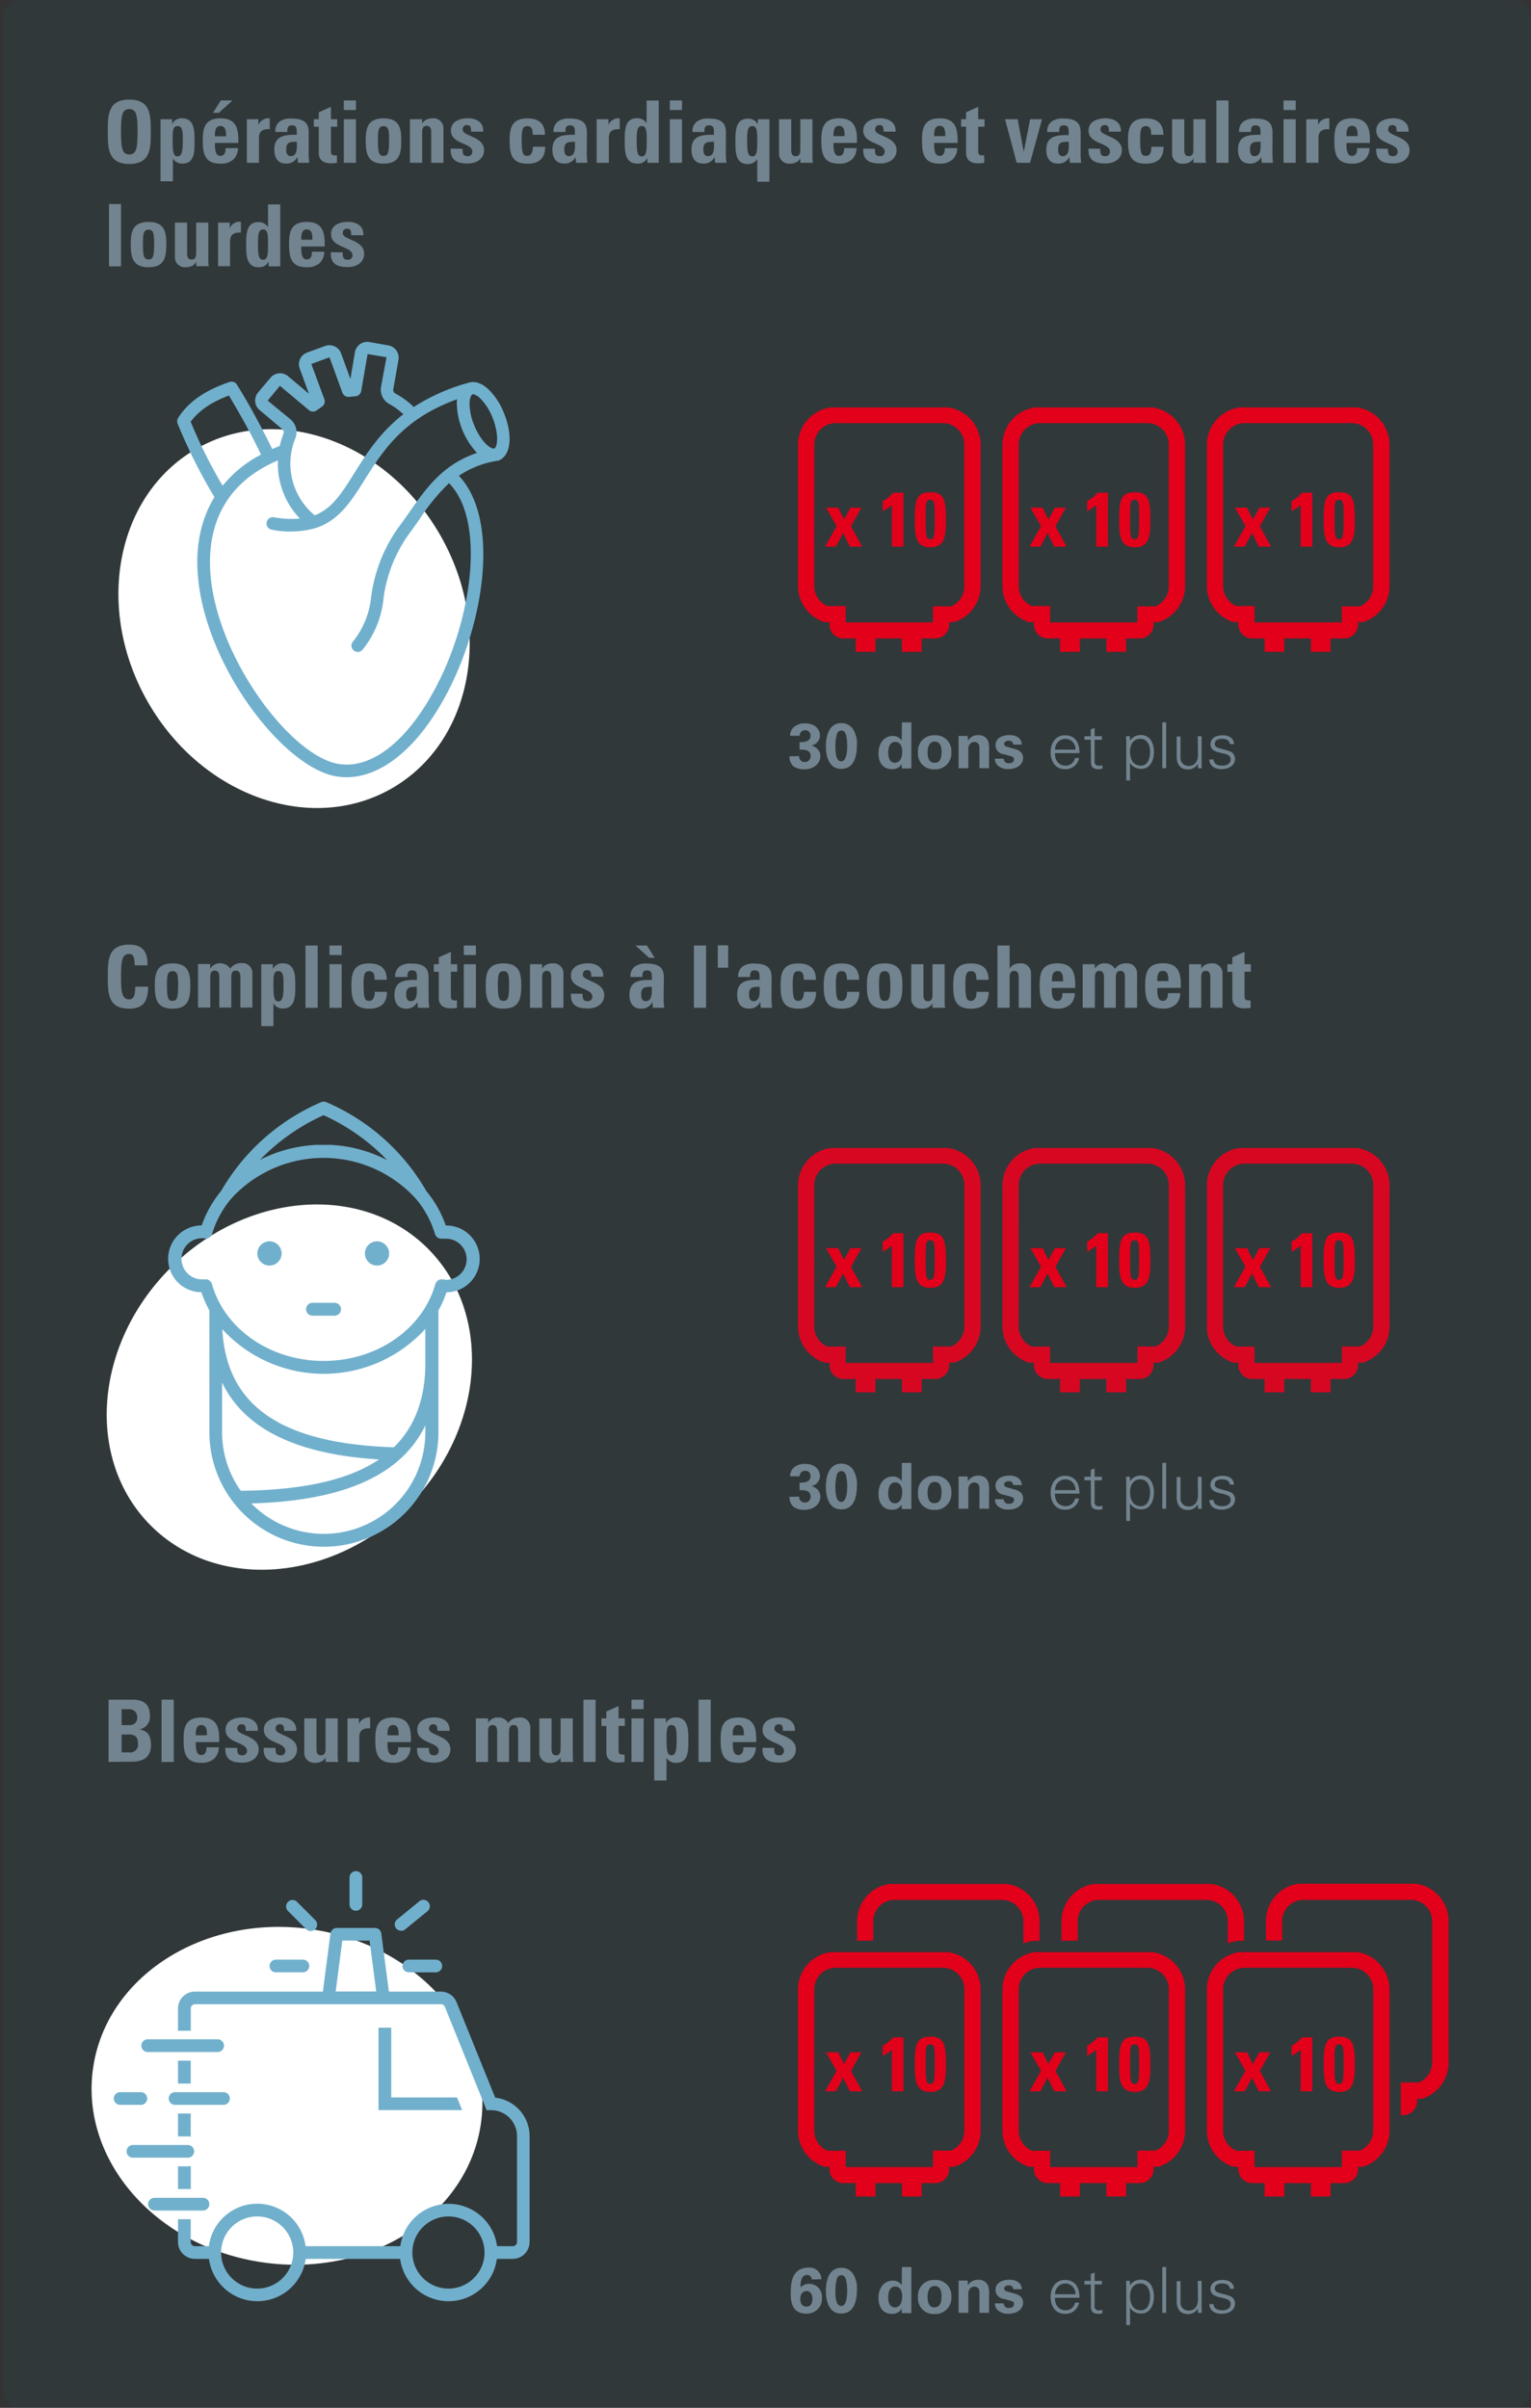 <svg id="FR" xmlns="http://www.w3.org/2000/svg" viewBox="0 0 337 530"><rect x="0" y="0" width="337" height="530" fill="#333333" stroke="none"/><path d="M181.24,299.85l.28.09h1.06v.53a3.07,3.07,0,0,0,3.06,3.06h2.72v2.94h4.33v-2.94h5.85v2.94h4.33v-2.94h3a3,3,0,0,0,2.16-.9,3,3,0,0,0,.89-2.16v-.53H210l.28-.09a8.36,8.36,0,0,0,5.58-8V261a8.31,8.31,0,0,0-7.17-8.31H182.83a8.31,8.31,0,0,0-7.17,8.31V291.9A8.36,8.36,0,0,0,181.24,299.85Zm-2-38.9a4.71,4.71,0,0,1,4.59-4.81h23.86a4.71,4.71,0,0,1,4.59,4.81V291.9a4.81,4.81,0,0,1-2.91,4.48h-4V300H186.15v-3.59h-4a4.8,4.8,0,0,1-2.92-4.48Z" style="fill:#e2001a"/><path d="M226.24,299.85l.28.09h1.06v.53a3.07,3.07,0,0,0,3.06,3.06h2.72v2.94h4.33v-2.94h5.85v2.94h4.33v-2.94h3a3,3,0,0,0,2.16-.9,3,3,0,0,0,.89-2.16v-.53H255l.28-.09a8.36,8.36,0,0,0,5.58-8V261a8.31,8.31,0,0,0-7.17-8.31H227.83a8.31,8.31,0,0,0-7.17,8.31V291.9A8.36,8.36,0,0,0,226.24,299.85Zm-2-38.9a4.71,4.71,0,0,1,4.59-4.81h23.86a4.71,4.71,0,0,1,4.59,4.81V291.9a4.81,4.81,0,0,1-2.91,4.48h-4V300H231.15v-3.59h-4a4.8,4.8,0,0,1-2.92-4.48Z" style="fill:#e2001a"/><path d="M271.24,299.85l.28.09h1.06v.53a3.07,3.07,0,0,0,3.06,3.06h2.72v2.94h4.33v-2.94h5.85v2.94h4.33v-2.94h3a3,3,0,0,0,2.16-.9,3,3,0,0,0,.89-2.16v-.53H300l.28-.09a8.36,8.36,0,0,0,5.58-8V261a8.31,8.31,0,0,0-7.17-8.31H272.83a8.31,8.31,0,0,0-7.17,8.31V291.9A8.36,8.36,0,0,0,271.24,299.85Zm-2-38.9a4.71,4.71,0,0,1,4.59-4.81h23.86a4.71,4.71,0,0,1,4.59,4.81V291.9a4.81,4.81,0,0,1-2.91,4.48h-4V300H276.15v-3.59h-4a4.8,4.8,0,0,1-2.92-4.48Z" style="fill:#e2001a"/><path id="Rechteck_1924" data-name="Rechteck 1924" d="M4.55,0H333.11A3.73,3.73,0,0,1,337,3.55v522.9a3.73,3.73,0,0,1-3.89,3.55H4.55a3.73,3.73,0,0,1-3.88-3.55V3.55A3.73,3.73,0,0,1,4.55,0Z" style="fill:#0094c4;isolation:isolate;opacity:0.05"/><ellipse id="Ellipse_200" data-name="Ellipse 200" cx="64.73" cy="136.16" rx="37.05" ry="43.12" transform="translate(-59.41 50.61) rotate(-30)" style="fill:#fff"/><ellipse id="Ellipse_201" data-name="Ellipse 201" cx="63.69" cy="305.32" rx="43.12" ry="37.05" transform="translate(-197.24 134.46) rotate(-45)" style="fill:#fff"/><ellipse id="Ellipse_202" data-name="Ellipse 202" cx="63.17" cy="461.32" rx="37.05" ry="43.12" transform="translate(-402.45 459.67) rotate(-82)" style="fill:#fff"/><g id="Grosse_Herz-_oder_Gefässoperationen" data-name="Grosse Herz- oder Gefässoperationen" style="isolation:isolate"><g style="isolation:isolate"><path d="M23.73,29c0-3.62,0-7.08,4.73-7.08s4.73,3.46,4.73,7.08,0,7.09-4.73,7.09S23.73,32.56,23.73,29Zm6.55,0c0-3.51-.2-5-1.82-5s-1.82,1.52-1.82,5,.21,5,1.82,5S30.28,32.49,30.28,29Z" style="fill:#72848f"/><path d="M37.88,26.24V27.3h0a2.29,2.29,0,0,1,2.26-1.25c2.78,0,2.68,3.08,2.68,5.05S42.94,36,40.24,36a2.33,2.33,0,0,1-2.18-1.1h0v5H35.34V26.24ZM40.24,31c0-1.92,0-3.25-1.14-3.25S38,29,38,31c0,2.41.17,3.42,1.08,3.42S40.24,33.36,40.24,31Z" style="fill:#72848f"/><path d="M47.31,31.46c0,1.14,0,2.85,1.21,2.85.95,0,1.14-.91,1.14-1.71h2.72a3.44,3.44,0,0,1-1,2.49,4,4,0,0,1-2.84.93c-3.45,0-3.91-2.11-3.91-5.11,0-2.62.38-4.86,3.91-4.86s4,2.33,3.92,5.41Zm3.86-9.34-3,2.71H46.89l1.71-2.71ZM49.76,30c0-.93,0-2.26-1.24-2.26S47.31,29.14,47.31,30Z" style="fill:#72848f"/><path d="M56.88,26.24v1.23h0a2.44,2.44,0,0,1,2.49-1.42v2.39C57.06,28.29,57,29.66,57,30.61v5.22H54.34V26.24Z" style="fill:#72848f"/><path d="M67.94,34.05c0,.58.08,1.19.13,1.78H65.59l-.12-1.27h0A2.64,2.64,0,0,1,62.93,36c-1.87,0-2.55-1.39-2.55-3.06,0-3.17,2.45-3.3,4.94-3.26V29c0-.82-.11-1.41-1.08-1.41s-1,.7-1,1.46H60.61a2.6,2.6,0,0,1,1-2.33,4.11,4.11,0,0,1,2.5-.63c3.4,0,3.84,1.46,3.84,3.21ZM63,32.85c0,.68.12,1.52,1,1.52,1.58,0,1.33-2.13,1.33-3.17C64,31.25,63,31.14,63,32.85Z" style="fill:#72848f"/><path d="M69.08,26.24h1.09V24.72l2.67-1.2v2.72h1.39v1.65H72.84V33c0,.72,0,1.2.86,1.2a1.72,1.72,0,0,0,.47,0v1.65a10.39,10.39,0,0,1-1.38.1c-2.32,0-2.62-1.54-2.62-2.13V27.89H69.08Z" style="fill:#72848f"/><path d="M78.35,22.12v2.1H75.68v-2.1Zm0,13.71H75.68V26.24h2.67Z" style="fill:#72848f"/><path d="M80.5,30.91c0-2.62.38-4.86,3.92-4.86s3.91,2.24,3.91,4.86c0,3-.46,5.11-3.91,5.11S80.5,33.91,80.5,30.91Zm5.15-.15c0-2-.09-3-1.23-3s-1.24,1-1.24,3c0,2.93.25,3.55,1.24,3.55S85.65,33.69,85.65,30.76Z" style="fill:#72848f"/><path d="M92.91,27.21h0a2.26,2.26,0,0,1,1-.9,2.87,2.87,0,0,1,1.31-.26,2.17,2.17,0,0,1,2.39,2.09v7.69H94.92V29.22c0-.85-.15-1.52-1-1.52s-1,.67-1,1.52v6.61H90.23V26.24h2.68Z" style="fill:#72848f"/><path d="M101.84,32.75a2.77,2.77,0,0,0,.13,1.16c.15.31.44.46,1,.46a.94.94,0,0,0,1-1c0-2-4.71-1.58-4.71-4.63,0-2.07,2-2.7,3.78-2.7s3.47.87,3.32,2.94H103.7c0-.66-.08-1.06-.27-1.23a.89.89,0,0,0-.68-.21c-.59,0-.91.38-.91,1,0,1.51,4.71,1.44,4.71,4.52,0,1.67-1.37,2.92-3.59,2.92s-3.9-.59-3.74-3.27Z" style="fill:#72848f"/><path d="M117.27,29.66c0-1.43-.37-1.9-1.2-1.9-1.14,0-1.24,1-1.24,3,0,2.93.25,3.55,1.24,3.55.83,0,1.23-.76,1.23-2H120c0,2.6-1.4,3.72-3.91,3.72-3.46,0-3.91-2.11-3.91-5.11,0-2.62.38-4.86,3.91-4.86,2.47,0,3.87,1.1,3.87,3.61Z" style="fill:#72848f"/><path d="M129.16,34.05c0,.58.08,1.19.13,1.78H126.8l-.11-1.27h0A2.65,2.65,0,0,1,124.14,36c-1.86,0-2.54-1.39-2.54-3.06,0-3.17,2.45-3.3,4.94-3.26V29c0-.82-.12-1.41-1.08-1.41s-1,.7-1,1.46h-2.62a2.62,2.62,0,0,1,1-2.33,4.16,4.16,0,0,1,2.51-.63c3.4,0,3.84,1.46,3.84,3.21Zm-4.94-1.2c0,.68.11,1.52,1,1.52,1.58,0,1.33-2.13,1.33-3.17C125.21,31.25,124.22,31.14,124.22,32.85Z" style="fill:#72848f"/><path d="M133.93,26.24v1.23h0a2.42,2.42,0,0,1,2.49-1.42v2.39c-2.36-.15-2.4,1.22-2.4,2.17v5.22h-2.68V26.24Z" style="fill:#72848f"/><path d="M142.5,35.83V34.77h0A2.28,2.28,0,0,1,140.2,36c-2.77,0-2.68-3.08-2.68-5.05s-.08-4.92,2.62-4.92a2.35,2.35,0,0,1,2.19,1.1h0v-5H145V35.83ZM142.36,31c0-1.92,0-3.25-1.08-3.25S140.14,29,140.14,31c0,2.41.17,3.42,1.14,3.42S142.36,33.36,142.36,31Z" style="fill:#72848f"/><path d="M150.12,22.12v2.1h-2.68v-2.1Zm0,13.71h-2.68V26.24h2.68Z" style="fill:#72848f"/><path d="M159.77,34.05c0,.58.07,1.19.13,1.78h-2.49l-.11-1.27h0A2.65,2.65,0,0,1,154.75,36c-1.86,0-2.54-1.39-2.54-3.06,0-3.17,2.45-3.3,4.94-3.26V29c0-.82-.12-1.41-1.09-1.41s-1,.7-1,1.46h-2.62a2.62,2.62,0,0,1,1-2.33,4.16,4.16,0,0,1,2.51-.63c3.4,0,3.84,1.46,3.84,3.21Zm-4.94-1.2c0,.68.11,1.52,1,1.52,1.57,0,1.33-2.13,1.33-3.17C155.82,31.25,154.83,31.14,154.83,32.85Z" style="fill:#72848f"/><path d="M169.36,40h-2.67v-5h0a2.35,2.35,0,0,1-2.19,1.1c-2.7,0-2.62-3-2.62-4.92s-.09-5.05,2.68-5.05a2.28,2.28,0,0,1,2.26,1.25h0V26.24h2.54Zm-2.67-9c0-1.92,0-3.25-1.09-3.25S164.46,29,164.46,31c0,2.41.17,3.42,1.14,3.42S166.69,33.36,166.69,31Z" style="fill:#72848f"/><path d="M176.19,34.86h0a2.33,2.33,0,0,1-1,.9,2.84,2.84,0,0,1-1.31.26,2.18,2.18,0,0,1-2.4-2.09V26.24h2.68v6.65c0,.85.15,1.48,1,1.48s1-.63,1-1.48V26.24h2.67v7.69c0,.63,0,1.28.1,1.9h-2.77Z" style="fill:#72848f"/><path d="M183.46,31.46c0,1.14,0,2.85,1.22,2.85.95,0,1.14-.91,1.14-1.71h2.72a3.44,3.44,0,0,1-1,2.49,4,4,0,0,1-2.83.93c-3.46,0-3.92-2.11-3.92-5.11,0-2.62.38-4.86,3.92-4.86s4,2.33,3.91,5.41Zm2.45-1.5c0-.93,0-2.26-1.23-2.26s-1.22,1.44-1.22,2.26Z" style="fill:#72848f"/><path d="M192.6,32.75a2.77,2.77,0,0,0,.13,1.16c.16.31.44.46,1,.46a.93.93,0,0,0,1-1c0-2-4.71-1.58-4.71-4.63,0-2.07,2.05-2.7,3.78-2.7s3.48.87,3.32,2.94h-2.62c0-.66-.07-1.06-.26-1.23a.91.91,0,0,0-.69-.21c-.59,0-.91.38-.91,1,0,1.51,4.71,1.44,4.71,4.52,0,1.67-1.36,2.92-3.59,2.92s-3.89-.59-3.74-3.27Z" style="fill:#72848f"/><path d="M205.62,31.46c0,1.14,0,2.85,1.21,2.85.95,0,1.14-.91,1.14-1.71h2.72a3.4,3.4,0,0,1-1,2.49,4,4,0,0,1-2.83.93c-3.46,0-3.91-2.11-3.91-5.11,0-2.62.38-4.86,3.91-4.86s4,2.33,3.92,5.41Zm2.45-1.5c0-.93,0-2.26-1.24-2.26s-1.21,1.44-1.21,2.26Z" style="fill:#72848f"/><path d="M211.56,26.24h1.09V24.72l2.67-1.2v2.72h1.39v1.65h-1.39V33c0,.72,0,1.2.86,1.2a1.72,1.72,0,0,0,.47,0v1.65a10.39,10.39,0,0,1-1.38.1c-2.32,0-2.62-1.54-2.62-2.13V27.89h-1.09Z" style="fill:#72848f"/><path d="M221.23,26.24H224l1.35,7.2h0l1.4-7.2h2.63l-2.65,9.59h-2.94Z" style="fill:#72848f"/><path d="M237.86,34.05c0,.58.07,1.19.13,1.78H235.5l-.11-1.27h0A2.65,2.65,0,0,1,232.84,36C231,36,230.3,34.63,230.3,33c0-3.17,2.45-3.3,4.94-3.26V29c0-.82-.12-1.41-1.09-1.41s-1,.7-1,1.46h-2.63a2.62,2.62,0,0,1,1-2.33,4.15,4.15,0,0,1,2.51-.63c3.4,0,3.84,1.46,3.84,3.21Zm-4.94-1.2c0,.68.11,1.52,1,1.52,1.57,0,1.33-2.13,1.33-3.17C233.91,31.25,232.92,31.14,232.92,32.85Z" style="fill:#72848f"/><path d="M242.19,32.75a2.77,2.77,0,0,0,.13,1.16c.15.31.44.46,1,.46a.94.94,0,0,0,1-1c0-2-4.71-1.58-4.71-4.63,0-2.07,2.05-2.7,3.78-2.7s3.48.87,3.32,2.94h-2.62c0-.66-.07-1.06-.26-1.23a.91.91,0,0,0-.69-.21c-.59,0-.91.38-.91,1,0,1.51,4.71,1.44,4.71,4.52,0,1.67-1.37,2.92-3.59,2.92s-3.89-.59-3.74-3.27Z" style="fill:#72848f"/><path d="M253.4,29.66c0-1.43-.36-1.9-1.2-1.9-1.14,0-1.23,1-1.23,3,0,2.93.24,3.55,1.23,3.55s1.24-.76,1.24-2h2.68c0,2.6-1.41,3.72-3.92,3.72-3.45,0-3.91-2.11-3.91-5.11,0-2.62.38-4.86,3.91-4.86,2.47,0,3.88,1.1,3.88,3.61Z" style="fill:#72848f"/><path d="M262.71,34.86h0a2.27,2.27,0,0,1-.95.9,2.84,2.84,0,0,1-1.31.26A2.17,2.17,0,0,1,258,33.93V26.24h2.68v6.65c0,.85.15,1.48,1,1.48s1-.63,1-1.48V26.24h2.68v7.69c0,.63,0,1.28.09,1.9h-2.77Z" style="fill:#72848f"/><path d="M270.42,22.12V35.83h-2.67V22.12Z" style="fill:#72848f"/><path d="M280.08,34.05c0,.58.07,1.19.13,1.78h-2.49l-.11-1.27h0A2.65,2.65,0,0,1,275.06,36c-1.86,0-2.55-1.39-2.55-3.06,0-3.17,2.45-3.3,4.94-3.26V29c0-.82-.11-1.41-1.08-1.41s-1,.7-1,1.46h-2.62a2.6,2.6,0,0,1,1-2.33,4.15,4.15,0,0,1,2.51-.63c3.4,0,3.84,1.46,3.84,3.21Zm-4.94-1.2c0,.68.11,1.52,1,1.52,1.58,0,1.33-2.13,1.33-3.17C276.12,31.25,275.14,31.14,275.14,32.85Z" style="fill:#72848f"/><path d="M285.21,22.12v2.1h-2.68v-2.1Zm0,13.71h-2.68V26.24h2.68Z" style="fill:#72848f"/><path d="M290.13,26.24v1.23h0a2.42,2.42,0,0,1,2.48-1.42v2.39c-2.35-.15-2.39,1.22-2.39,2.17v5.22h-2.68V26.24Z" style="fill:#72848f"/><path d="M296.38,31.46c0,1.14,0,2.85,1.21,2.85,1,0,1.14-.91,1.14-1.71h2.72a3.4,3.4,0,0,1-1,2.49,4,4,0,0,1-2.83.93c-3.45,0-3.91-2.11-3.91-5.11,0-2.62.38-4.86,3.91-4.86s4,2.33,3.92,5.41Zm2.45-1.5c0-.93,0-2.26-1.24-2.26s-1.21,1.44-1.21,2.26Z" style="fill:#72848f"/><path d="M305.52,32.75a2.77,2.77,0,0,0,.13,1.16c.15.31.44.46,1,.46a.94.94,0,0,0,1-1c0-2-4.71-1.58-4.71-4.63,0-2.07,2.05-2.7,3.78-2.7s3.47.87,3.32,2.94h-2.62c0-.66-.08-1.06-.27-1.23a.9.9,0,0,0-.68-.21c-.59,0-.91.38-.91,1,0,1.51,4.71,1.44,4.71,4.52,0,1.67-1.37,2.92-3.59,2.92s-3.9-.59-3.74-3.27Z" style="fill:#72848f"/><path d="M26.64,44.92V58.63H24V44.92Z" style="fill:#72848f"/><path d="M28.78,53.71c0-2.62.38-4.86,3.92-4.86s3.91,2.24,3.91,4.86c0,3-.45,5.11-3.91,5.11S28.78,56.71,28.78,53.71Zm5.15-.15c0-2-.09-3-1.23-3s-1.24,1-1.24,3c0,2.93.25,3.55,1.24,3.55S33.93,56.49,33.93,53.56Z" style="fill:#72848f"/><path d="M43.21,57.66h0a2.33,2.33,0,0,1-1,.9,2.84,2.84,0,0,1-1.31.26,2.18,2.18,0,0,1-2.4-2.09V49h2.68v6.65c0,.85.15,1.48,1,1.48s1-.63,1-1.48V49h2.67v7.69c0,.63,0,1.27.1,1.9H43.21Z" style="fill:#72848f"/><path d="M50.56,49v1.23h0a2.42,2.42,0,0,1,2.48-1.42v2.39c-2.35-.15-2.39,1.22-2.39,2.17v5.22H48V49Z" style="fill:#72848f"/><path d="M59.13,58.63V57.57h0a2.29,2.29,0,0,1-2.26,1.25c-2.78,0-2.68-3.08-2.68-5s-.08-4.92,2.62-4.92A2.36,2.36,0,0,1,59,50h0v-5h2.68V58.63ZM59,53.75c0-1.92,0-3.25-1.08-3.25s-1.14,1.33-1.14,3.25c0,2.41.17,3.42,1.14,3.42S59,56.16,59,53.75Z" style="fill:#72848f"/><path d="M66.31,54.26c0,1.14,0,2.85,1.21,2.85,1,0,1.14-.91,1.14-1.71h2.72a3.44,3.44,0,0,1-1,2.49,4,4,0,0,1-2.84.93c-3.45,0-3.91-2.11-3.91-5.11,0-2.62.38-4.86,3.91-4.86s4,2.33,3.92,5.41Zm2.45-1.5c0-.93,0-2.26-1.24-2.26S66.31,52,66.31,52.76Z" style="fill:#72848f"/><path d="M75.45,55.55a2.77,2.77,0,0,0,.13,1.16c.15.31.44.46,1,.46a.94.94,0,0,0,1-1c0-2-4.71-1.58-4.71-4.63,0-2.07,2-2.7,3.78-2.7s3.47.87,3.32,2.94H77.31c0-.66-.08-1.06-.27-1.23a.9.9,0,0,0-.68-.21c-.59,0-.91.38-.91,1,0,1.51,4.71,1.44,4.71,4.52,0,1.67-1.37,2.92-3.59,2.92s-3.9-.59-3.74-3.27Z" style="fill:#72848f"/></g></g><path id="Pfad_1651" data-name="Pfad 1651" d="M101,104.72a21.06,21.06,0,0,1,7.88-3.2,2.84,2.84,0,0,0,.31-.06l.33-.07.07,0a1.17,1.17,0,0,0,.2,0l.14-.08.16-.1c2.38-1.28,2.78-5.46.87-10.21a15,15,0,0,0-3.37-5.23c-2-1.93-3.66-1.8-4.52-1.5h0a43.11,43.11,0,0,0-12,5.32,17.49,17.49,0,0,0-4.09-3,.87.87,0,0,1-.41-.92l1.14-6.47a2.74,2.74,0,0,0-2.22-3.17h0l-4.19-.74a2.75,2.75,0,0,0-3.17,2.22l-1,5.92-2.05-5.65a2.74,2.74,0,0,0-3.5-1.63l-4,1.46A2.74,2.74,0,0,0,65.93,81L68,86.67l-4.6-3.87a2.73,2.73,0,0,0-3.85.34L56.8,86.4a2.73,2.73,0,0,0,.34,3.85l5,4.22a.88.88,0,0,1,.26,1,17.25,17.25,0,0,0-.82,2.71c-.56.21-1.12.42-1.66.65-2.32-4.75-5.16-10-7.78-14.17a1.37,1.37,0,0,0-1.62-.58C45.1,85.92,41.39,88.52,39.21,92a1.44,1.44,0,0,0-.12,1.23,116.4,116.4,0,0,0,8,16l.11.2c-2.93,4.79-4.2,10.63-3.64,17.34,1.66,19.88,18.78,42.05,30.35,44.1C82.85,172.44,92.3,165,99.21,151,107,135.14,109.66,113.86,101,104.72Zm3-17.92a.46.46,0,0,1,.26,0,3.18,3.18,0,0,1,1.47.91,12.41,12.41,0,0,1,2.7,4.25h0c1.44,3.59,1.08,6.41.4,6.76l-.15,0c-.81.09-2.92-1.68-4.32-5.16a12.53,12.53,0,0,1-1-4.94C103.42,87.45,103.77,86.89,104,86.8ZM58.92,88.18l2.69-3.26L68,90.27a1.4,1.4,0,0,0,1.69.07l1.21-.85a1.37,1.37,0,0,0,.5-1.6l-2.87-7.77,4-1.48,2.84,7.8a1.4,1.4,0,0,0,1.43.91l1.47-.13a1.37,1.37,0,0,0,1.24-1.14l1.4-8.15,4.17.7L83.88,85.1a3.6,3.6,0,0,0,1.84,3.84,15,15,0,0,1,3.06,2.24c-5.24,4.09-8.22,8.83-10.81,13-2.72,4.34-4.85,7.75-8.69,9.25A14.75,14.75,0,0,1,65,96.5a3.66,3.66,0,0,0-1-4.15Zm-17,4.74c1.73-2.45,4.52-4.38,8.47-5.86,2.4,4,5,8.65,7.06,13A26.94,26.94,0,0,0,49,106.91a110.94,110.94,0,0,1-7-14Zm54.78,56.85c-6.33,12.85-14.67,19.71-22.31,18.36C64,166.29,47.88,145,46.34,126.53c-.7-8.45,1.4-19.47,14.83-25.19A17.51,17.51,0,0,0,66,114.14a21.76,21.76,0,0,1-5.81-.3,1.39,1.39,0,0,0-.48,2.73h0a20.62,20.62,0,0,0,9.72-.32h0c5.2-1.66,7.89-5.93,10.83-10.63,4-6.34,8.43-13.45,20.36-17.74a6.27,6.27,0,0,0-.07.64A16.59,16.59,0,0,0,105,99.69a22.39,22.39,0,0,0-7.07,3.87h0c-3.23,2.62-5.52,5.88-7.75,9.08-.6.86-1.2,1.72-1.82,2.57a33.82,33.82,0,0,0-6.68,16.29,18.42,18.42,0,0,1-4,9.73A1.38,1.38,0,0,0,79.81,143a21.15,21.15,0,0,0,4.6-11.22,31.14,31.14,0,0,1,6.17-15c.63-.87,1.24-1.74,1.85-2.62a43.72,43.72,0,0,1,6.41-7.81C106.77,114.47,104,135,96.72,149.77Z" style="fill:#71b0cc"/><g id="Gruppe_2234" data-name="Gruppe 2234"><g id="Gruppe_2230" data-name="Gruppe 2230"><path id="Pfad_1652" data-name="Pfad 1652" d="M73.6,286.76H68.83a1.42,1.42,0,0,0-.07,2.84H73.6a1.42,1.42,0,0,0,.08-2.84Z" style="fill:#71b0cc"/><path id="Pfad_1653" data-name="Pfad 1653" d="M98.12,269.74a24.2,24.2,0,0,0-4.23-7.5s0,0,0,0A46.54,46.54,0,0,0,71.8,242.59h0a1.08,1.08,0,0,0-.31-.07.61.61,0,0,0-.46,0,1.08,1.08,0,0,0-.31.07h0a46.65,46.65,0,0,0-22.07,19.6,24.41,24.41,0,0,0-4.26,7.55,7.35,7.35,0,0,0-.06,14.7,23.46,23.46,0,0,0,1.76,4v26.81a25.21,25.21,0,0,0,50.42,0V288.45a24.69,24.69,0,0,0,1.77-4,7.35,7.35,0,0,0-.08-14.7Zm-26.9-24.27a45.32,45.32,0,0,1,14,9.89A30.35,30.35,0,0,0,72.71,252h-3a30.56,30.56,0,0,0-12.48,3.3A45.5,45.5,0,0,1,71.22,245.47ZM53,328.14a22.22,22.22,0,0,1-4.12-12.89V304.31c4.95,10.24,16.39,15.81,34.55,16.94C76.71,325.78,66.64,328,53,328.14Zm40.62-12.89a22.35,22.35,0,0,1-38.3,15.68c20.35-.58,33-6.23,38.3-17.17Zm0-14.31c-.19,7.46-2.49,13.29-6.93,17.63-24.78-.81-36.83-9.08-37.76-26a30.26,30.26,0,0,0,42.77,1.87q1-.92,1.92-1.92ZM98,281.62a6,6,0,0,1-.61,0,.67.67,0,0,0-.2,0,1.15,1.15,0,0,0-.26,0,1.94,1.94,0,0,0-.5.2l-.21.18a1.51,1.51,0,0,0-.17.2.91.91,0,0,0-.13.26l-.09.16a20.79,20.79,0,0,1-1.94,4.65,1.22,1.22,0,0,0-.17.29c-4.28,7.27-12.85,12-22.48,12s-18.19-4.74-22.48-12a1.2,1.2,0,0,0-.18-.31,21.19,21.19,0,0,1-1.94-4.64.56.56,0,0,0-.09-.17,1.34,1.34,0,0,0-.12-.24,1.3,1.3,0,0,0-.19-.22,1.23,1.23,0,0,0-.43-.28,1.43,1.43,0,0,0-.27-.09,1.13,1.13,0,0,0-.26,0h-.19c-.2,0-.41,0-.61,0a4.53,4.53,0,0,1,0-9.06,4.87,4.87,0,0,1,.65.05h.44a1.59,1.59,0,0,0,.33-.1l.17-.08a2.75,2.75,0,0,0,.26-.22,1.07,1.07,0,0,0,.14-.16,1.51,1.51,0,0,0,.15-.28.52.52,0,0,0,.07-.15A21.41,21.41,0,0,1,50.76,264a1.38,1.38,0,0,0,.22-.26,27.49,27.49,0,0,1,38.84-1.61c.61.56,1.19,1.15,1.75,1.77h0a21.27,21.27,0,0,1,4.18,7.74l.1.2a.93.93,0,0,0,.32.44l.16.13a1.62,1.62,0,0,0,.37.19l.41.06.13,0h.08a4.63,4.63,0,0,1,.65,0,4.53,4.53,0,1,1,0,9.05Z" style="fill:#71b0cc"/><circle id="Ellipse_198" data-name="Ellipse 198" cx="59.32" cy="275.9" r="2.67" style="fill:#71b0cc"/><circle id="Ellipse_199" data-name="Ellipse 199" cx="82.99" cy="275.9" r="2.67" style="fill:#71b0cc"/></g></g><g id="Geburtskomplikationen" style="isolation:isolate"><g style="isolation:isolate"><path d="M23.73,215c0-3.62,0-7.08,4.73-7.08,2.93,0,4.1,1.61,4,4.56H29.64c0-1.83-.32-2.51-1.18-2.51-1.61,0-1.82,1.52-1.82,5s.21,5,1.82,5c1.33,0,1.27-1.71,1.31-2.79H32.6c0,3.66-1.46,4.84-4.14,4.84C23.73,222.06,23.73,218.56,23.73,215Z" style="fill:#72848f"/><path d="M34.07,216.91c0-2.62.38-4.86,3.91-4.86s3.91,2.24,3.91,4.86c0,3-.45,5.11-3.91,5.11S34.07,219.91,34.07,216.91Zm5.14-.15c0-2-.09-3-1.23-3s-1.23,1-1.23,3c0,2.93.24,3.55,1.23,3.55S39.21,219.69,39.21,216.76Z" style="fill:#72848f"/><path d="M46.26,213.21h0a2.64,2.64,0,0,1,4.41,0,2.86,2.86,0,0,1,2.49-1.21,2.17,2.17,0,0,1,2.39,2.09v7.69H52.91v-6.61c0-.85-.15-1.52-1-1.52s-1,.67-1,1.52v6.61H48.28v-6.61c0-.85-.15-1.52-1-1.52s-1,.67-1,1.52v6.61H43.59v-9.59h2.67Z" style="fill:#72848f"/><path d="M60.06,212.24v1.06h0a2.27,2.27,0,0,1,2.26-1.25c2.77,0,2.68,3.08,2.68,5s.07,4.92-2.63,4.92a2.33,2.33,0,0,1-2.18-1.1h0v5H57.51V212.24ZM62.41,217c0-1.92,0-3.25-1.14-3.25S60.19,215,60.19,217c0,2.41.17,3.42,1.08,3.42S62.41,219.36,62.41,217Z" style="fill:#72848f"/><path d="M69.92,208.12v13.71H67.24V208.12Z" style="fill:#72848f"/><path d="M75.2,208.12v2.1H72.52v-2.1Zm0,13.71H72.52v-9.59H75.2Z" style="fill:#72848f"/><path d="M82.46,215.66c0-1.43-.36-1.9-1.2-1.9-1.14,0-1.23,1-1.23,3,0,2.93.24,3.55,1.23,3.55.84,0,1.24-.76,1.24-2h2.67c0,2.6-1.4,3.72-3.91,3.72-3.46,0-3.91-2.11-3.91-5.11,0-2.62.38-4.86,3.91-4.86,2.47,0,3.88,1.1,3.88,3.61Z" style="fill:#72848f"/><path d="M94.35,220.05c0,.58.08,1.19.13,1.78H92l-.12-1.27h0a2.64,2.64,0,0,1-2.5,1.46c-1.86,0-2.55-1.39-2.55-3.06,0-3.17,2.45-3.3,4.94-3.26V215c0-.82-.11-1.41-1.08-1.41s-1,.7-1,1.46H87a2.6,2.6,0,0,1,1-2.33,4.11,4.11,0,0,1,2.5-.63c3.41,0,3.84,1.46,3.84,3.21Zm-4.94-1.2c0,.68.12,1.52,1,1.52,1.58,0,1.33-2.13,1.33-3.17C90.4,217.25,89.41,217.14,89.41,218.85Z" style="fill:#72848f"/><path d="M95.49,212.24h1.09v-1.52l2.67-1.2v2.72h1.39v1.65H99.25V219c0,.72,0,1.2.86,1.2a1.72,1.72,0,0,0,.47,0v1.65a10.39,10.39,0,0,1-1.38.1c-2.32,0-2.62-1.54-2.62-2.13v-5.91H95.49Z" style="fill:#72848f"/><path d="M104.76,208.12v2.1h-2.67v-2.1Zm0,13.71h-2.67v-9.59h2.67Z" style="fill:#72848f"/><path d="M106.91,216.91c0-2.62.38-4.86,3.92-4.86s3.91,2.24,3.91,4.86c0,3-.46,5.11-3.91,5.11S106.91,219.91,106.91,216.91Zm5.15-.15c0-2-.09-3-1.23-3s-1.24,1-1.24,3c0,2.93.25,3.55,1.24,3.55S112.06,219.69,112.06,216.76Z" style="fill:#72848f"/><path d="M119.32,213.21h0a2.26,2.26,0,0,1,1-.9,2.87,2.87,0,0,1,1.31-.26,2.17,2.17,0,0,1,2.39,2.09v7.69h-2.68v-6.61c0-.85-.15-1.52-1-1.52s-1,.67-1,1.52v6.61h-2.68v-9.59h2.68Z" style="fill:#72848f"/><path d="M128.25,218.75a2.77,2.77,0,0,0,.13,1.16c.15.31.44.46,1,.46a.94.94,0,0,0,1-1c0-2-4.71-1.58-4.71-4.63,0-2.07,2.05-2.7,3.78-2.7s3.47.87,3.32,2.94h-2.62c0-.66-.08-1.06-.27-1.23a.89.89,0,0,0-.68-.21c-.59,0-.91.38-.91,1,0,1.51,4.71,1.44,4.71,4.52,0,1.67-1.37,2.92-3.59,2.92s-3.89-.59-3.74-3.27Z" style="fill:#72848f"/><path d="M146.07,220.05c0,.58.08,1.19.13,1.78h-2.49l-.11-1.27h0a2.65,2.65,0,0,1-2.51,1.46c-1.86,0-2.54-1.39-2.54-3.06,0-3.17,2.45-3.3,4.94-3.26V215c0-.82-.12-1.41-1.09-1.41s-1,.7-1,1.46h-2.62a2.62,2.62,0,0,1,1-2.33,4.16,4.16,0,0,1,2.51-.63c3.4,0,3.84,1.46,3.84,3.21Zm-3.67-11.93,1.71,2.71h-1.23l-3-2.71Zm-1.27,10.73c0,.68.11,1.52,1,1.52,1.57,0,1.33-2.13,1.33-3.17C142.12,217.25,141.13,217.14,141.13,218.85Z" style="fill:#72848f"/><path d="M155.42,208.12v13.71h-2.68V208.12Z" style="fill:#72848f"/><path d="M158,213v-4.92h2.28V213Z" style="fill:#72848f"/><path d="M169.82,220.05c0,.58.08,1.19.13,1.78h-2.49l-.11-1.27h0A2.65,2.65,0,0,1,164.8,222c-1.86,0-2.54-1.39-2.54-3.06,0-3.17,2.45-3.3,4.94-3.26V215c0-.82-.12-1.41-1.09-1.41s-1,.7-1,1.46h-2.62a2.62,2.62,0,0,1,1-2.33,4.16,4.16,0,0,1,2.51-.63c3.4,0,3.84,1.46,3.84,3.21Zm-4.94-1.2c0,.68.11,1.52,1,1.52,1.57,0,1.33-2.13,1.33-3.17C165.87,217.25,164.88,217.14,164.88,218.85Z" style="fill:#72848f"/><path d="M176.93,215.66c0-1.43-.37-1.9-1.2-1.9-1.14,0-1.24,1-1.24,3,0,2.93.25,3.55,1.24,3.55.83,0,1.23-.76,1.23-2h2.68c0,2.6-1.4,3.72-3.91,3.72-3.46,0-3.91-2.11-3.91-5.11,0-2.62.38-4.86,3.91-4.86,2.47,0,3.87,1.1,3.87,3.61Z" style="fill:#72848f"/><path d="M186.43,215.66c0-1.43-.37-1.9-1.2-1.9-1.14,0-1.24,1-1.24,3,0,2.93.25,3.55,1.24,3.55.83,0,1.23-.76,1.23-2h2.68c0,2.6-1.4,3.72-3.91,3.72-3.46,0-3.91-2.11-3.91-5.11,0-2.62.38-4.86,3.91-4.86,2.47,0,3.87,1.1,3.87,3.61Z" style="fill:#72848f"/><path d="M190.82,216.91c0-2.62.38-4.86,3.91-4.86s3.91,2.24,3.91,4.86c0,3-.45,5.11-3.91,5.11S190.82,219.91,190.82,216.91Zm5.14-.15c0-2-.09-3-1.23-3s-1.24,1-1.24,3c0,2.93.25,3.55,1.24,3.55S196,219.69,196,216.76Z" style="fill:#72848f"/><path d="M205.24,220.86h0a2.33,2.33,0,0,1-.95.9,2.84,2.84,0,0,1-1.31.26,2.18,2.18,0,0,1-2.4-2.09v-7.69h2.68v6.65c0,.85.15,1.48,1,1.48s1-.63,1-1.48v-6.65h2.67v7.69c0,.63,0,1.28.1,1.9h-2.77Z" style="fill:#72848f"/><path d="M214.93,215.66c0-1.43-.37-1.9-1.2-1.9-1.14,0-1.24,1-1.24,3,0,2.93.25,3.55,1.24,3.55.83,0,1.23-.76,1.23-2h2.68c0,2.6-1.4,3.72-3.91,3.72-3.46,0-3.91-2.11-3.91-5.11,0-2.62.38-4.86,3.91-4.86,2.47,0,3.87,1.1,3.87,3.61Z" style="fill:#72848f"/><path d="M224.24,221.83v-6.61c0-.85-.16-1.52-1-1.52s-1,.67-1,1.52v6.61h-2.68V208.12h2.68v5.09h0a2.32,2.32,0,0,1,1-.9,2.9,2.9,0,0,1,1.31-.26,2.17,2.17,0,0,1,2.39,2.09v7.69Z" style="fill:#72848f"/><path d="M231.51,217.46c0,1.14,0,2.85,1.22,2.85,1,0,1.14-.91,1.14-1.71h2.71a3.36,3.36,0,0,1-1,2.49,4,4,0,0,1-2.83.93c-3.46,0-3.91-2.11-3.91-5.11,0-2.62.38-4.86,3.91-4.86s4,2.33,3.91,5.41ZM234,216c0-.93,0-2.26-1.23-2.26s-1.22,1.44-1.22,2.26Z" style="fill:#72848f"/><path d="M241,213.21h0a2.37,2.37,0,0,1,2.26-1.16,2.39,2.39,0,0,1,2.15,1.21,2.84,2.84,0,0,1,2.49-1.21,2.17,2.17,0,0,1,2.39,2.09v7.69h-2.68v-6.61c0-.85-.15-1.52-1-1.52s-1,.67-1,1.52v6.61H243v-6.61c0-.85-.15-1.52-1-1.52s-1,.67-1,1.52v6.61h-2.68v-9.59H241Z" style="fill:#72848f"/><path d="M254.73,217.46c0,1.14,0,2.85,1.22,2.85.95,0,1.14-.91,1.14-1.71h2.71a3.44,3.44,0,0,1-1,2.49A4,4,0,0,1,256,222c-3.46,0-3.92-2.11-3.92-5.11,0-2.62.38-4.86,3.92-4.86s4,2.33,3.91,5.41Zm2.45-1.5c0-.93,0-2.26-1.23-2.26s-1.22,1.44-1.22,2.26Z" style="fill:#72848f"/><path d="M264.44,213.21h0a2.26,2.26,0,0,1,.95-.9,2.87,2.87,0,0,1,1.31-.26,2.17,2.17,0,0,1,2.39,2.09v7.69h-2.68v-6.61c0-.85-.15-1.52-1-1.52s-1,.67-1,1.52v6.61h-2.68v-9.59h2.68Z" style="fill:#72848f"/><path d="M270.18,212.24h1.08v-1.52l2.68-1.2v2.72h1.39v1.65h-1.39V219c0,.72,0,1.2.85,1.2a1.76,1.76,0,0,0,.48,0v1.65a10.42,10.42,0,0,1-1.39.1c-2.31,0-2.62-1.54-2.62-2.13v-5.91h-1.08Z" style="fill:#72848f"/></g></g><g id="Mehrfachverletzungen" style="isolation:isolate"><g style="isolation:isolate"><path d="M23.9,387.83V374.12H29c2.19,0,4,.62,4,3.55a2.8,2.8,0,0,1-2.33,3v0c2,.28,2.56,1.59,2.56,3.47,0,3.48-3,3.63-4.24,3.63Zm2.87-8.11h1.92a1.54,1.54,0,0,0,1.5-1.75,1.65,1.65,0,0,0-1.65-1.75H26.77Zm0,6h1.6a1.7,1.7,0,0,0,2-1.93c0-1.22-.45-2-1.9-2H26.77Z" style="fill:#72848f"/><path d="M38.25,374.12v13.71H35.57V374.12Z" style="fill:#72848f"/><path d="M43.09,383.46c0,1.14,0,2.85,1.22,2.85.95,0,1.14-.91,1.14-1.71h2.71a3.44,3.44,0,0,1-1,2.49,4,4,0,0,1-2.83.93c-3.46,0-3.92-2.11-3.92-5.11,0-2.62.38-4.86,3.92-4.86s4,2.33,3.91,5.41Zm2.45-1.5c0-.93,0-2.26-1.23-2.26s-1.22,1.44-1.22,2.26Z" style="fill:#72848f"/><path d="M52.23,384.75a2.77,2.77,0,0,0,.13,1.16c.15.31.44.46,1,.46a.94.94,0,0,0,1-1c0-2-4.71-1.58-4.71-4.63,0-2.07,2-2.7,3.78-2.7s3.47.87,3.32,2.94H54.09c0-.66-.07-1.06-.26-1.23a.92.92,0,0,0-.69-.21c-.59,0-.91.38-.91,1,0,1.51,4.71,1.44,4.71,4.52,0,1.67-1.37,2.92-3.59,2.92s-3.89-.59-3.74-3.27Z" style="fill:#72848f"/><path d="M60.67,384.75a2.77,2.77,0,0,0,.13,1.16c.15.31.44.46,1,.46a.94.94,0,0,0,1-1c0-2-4.72-1.58-4.72-4.63,0-2.07,2.06-2.7,3.78-2.7s3.48.87,3.33,2.94H62.53c0-.66-.08-1.06-.27-1.23a.9.9,0,0,0-.68-.21c-.59,0-.91.38-.91,1,0,1.51,4.71,1.44,4.71,4.52,0,1.67-1.37,2.92-3.59,2.92s-3.9-.59-3.75-3.27Z" style="fill:#72848f"/><path d="M71.69,386.86h0a2.33,2.33,0,0,1-1,.9,2.84,2.84,0,0,1-1.31.26,2.18,2.18,0,0,1-2.4-2.09v-7.69h2.68v6.65c0,.85.15,1.48,1,1.48s1-.63,1-1.48v-6.65h2.67v7.69c0,.63,0,1.28.1,1.9H71.69Z" style="fill:#72848f"/><path d="M79,378.24v1.23h0a2.42,2.42,0,0,1,2.48-1.42v2.39c-2.35-.15-2.39,1.22-2.39,2.17v5.22H76.49v-9.59Z" style="fill:#72848f"/><path d="M85.29,383.46c0,1.14,0,2.85,1.22,2.85.95,0,1.14-.91,1.14-1.71h2.71a3.44,3.44,0,0,1-1,2.49,4,4,0,0,1-2.83.93c-3.46,0-3.92-2.11-3.92-5.11,0-2.62.38-4.86,3.92-4.86s4,2.33,3.91,5.41Zm2.45-1.5c0-.93,0-2.26-1.23-2.26s-1.22,1.44-1.22,2.26Z" style="fill:#72848f"/><path d="M94.43,384.75a2.77,2.77,0,0,0,.13,1.16c.15.31.44.46,1,.46a.94.94,0,0,0,1-1c0-2-4.71-1.58-4.71-4.63,0-2.07,2-2.7,3.78-2.7s3.47.87,3.32,2.94H96.29c0-.66-.08-1.06-.27-1.23a.9.9,0,0,0-.68-.21c-.59,0-.91.38-.91,1,0,1.51,4.71,1.44,4.71,4.52,0,1.67-1.37,2.92-3.59,2.92s-3.9-.59-3.74-3.27Z" style="fill:#72848f"/><path d="M107.44,379.21h0a2.37,2.37,0,0,1,2.26-1.16,2.39,2.39,0,0,1,2.15,1.21,2.85,2.85,0,0,1,2.49-1.21,2.17,2.17,0,0,1,2.39,2.09v7.69h-2.68v-6.61c0-.85-.15-1.52-1-1.52s-1,.67-1,1.52v6.61h-2.62v-6.61c0-.85-.16-1.52-1-1.52s-1,.67-1,1.52v6.61h-2.68v-9.59h2.68Z" style="fill:#72848f"/><path d="M123.38,386.86h0a2.33,2.33,0,0,1-.95.9,2.86,2.86,0,0,1-1.32.26,2.17,2.17,0,0,1-2.39-2.09v-7.69h2.68v6.65c0,.85.15,1.48,1,1.48s1-.63,1-1.48v-6.65h2.68v7.69c0,.63,0,1.28.1,1.9h-2.78Z" style="fill:#72848f"/><path d="M131.1,374.12v13.71h-2.68V374.12Z" style="fill:#72848f"/><path d="M132.39,378.24h1.08v-1.52l2.68-1.2v2.72h1.39v1.65h-1.39V385c0,.72,0,1.2.86,1.2a1.72,1.72,0,0,0,.47,0v1.65a10.42,10.42,0,0,1-1.39.1c-2.31,0-2.62-1.54-2.62-2.13v-5.91h-1.08Z" style="fill:#72848f"/><path d="M141.66,374.12v2.1H139v-2.1Zm0,13.71H139v-9.59h2.68Z" style="fill:#72848f"/><path d="M146.58,378.24v1.06h0a2.27,2.27,0,0,1,2.26-1.25c2.77,0,2.68,3.08,2.68,5.05s.08,4.92-2.62,4.92a2.35,2.35,0,0,1-2.19-1.1h0v5H144V378.24Zm2.36,4.71c0-1.92,0-3.25-1.14-3.25s-1.08,1.33-1.08,3.25c0,2.41.17,3.42,1.08,3.42S148.94,385.36,148.94,383Z" style="fill:#72848f"/><path d="M156.44,374.12v13.71h-2.68V374.12Z" style="fill:#72848f"/><path d="M161.29,383.46c0,1.14,0,2.85,1.21,2.85.95,0,1.14-.91,1.14-1.71h2.72a3.4,3.4,0,0,1-1,2.49,4,4,0,0,1-2.83.93c-3.45,0-3.91-2.11-3.91-5.11,0-2.62.38-4.86,3.91-4.86s4,2.33,3.92,5.41Zm2.45-1.5c0-.93,0-2.26-1.24-2.26s-1.21,1.44-1.21,2.26Z" style="fill:#72848f"/><path d="M170.43,384.75a2.77,2.77,0,0,0,.13,1.16c.15.31.44.46,1,.46a.94.94,0,0,0,1-1c0-2-4.71-1.58-4.71-4.63,0-2.07,2.05-2.7,3.78-2.7s3.47.87,3.32,2.94h-2.62c0-.66-.08-1.06-.27-1.23a.9.9,0,0,0-.68-.21c-.59,0-.91.38-.91,1,0,1.51,4.71,1.44,4.71,4.52,0,1.67-1.37,2.92-3.59,2.92s-3.9-.59-3.74-3.27Z" style="fill:#72848f"/></g></g><g id="Gruppe_2246" data-name="Gruppe 2246"><path id="Rechteck_1918" data-name="Rechteck 1918" d="M78.34,411.86h0a1.4,1.4,0,0,1,1.4,1.4h0v5.92a1.4,1.4,0,0,1-1.4,1.4h0a1.39,1.39,0,0,1-1.4-1.4h0v-5.92a1.39,1.39,0,0,1,1.4-1.4Z" style="fill:#71b0cc"/><path id="Pfad_1695" data-name="Pfad 1695" d="M90,431.34a1.4,1.4,0,0,0,0,2.8h5.92a1.4,1.4,0,0,0,0-2.8Z" style="fill:#71b0cc"/><path id="Pfad_1696" data-name="Pfad 1696" d="M60.74,434.14h5.93a1.4,1.4,0,1,0,0-2.8H60.74a1.4,1.4,0,1,0,0,2.8Z" style="fill:#71b0cc"/><path id="Pfad_1697" data-name="Pfad 1697" d="M88.3,425a1.39,1.39,0,0,0,1-.41l4.9-4a1.4,1.4,0,1,0-2-2h0l-4.9,4a1.4,1.4,0,0,0,1,2.39Z" style="fill:#71b0cc"/><path id="Pfad_1698" data-name="Pfad 1698" d="M67.39,424.63a1.39,1.39,0,0,0,2,0,1.41,1.41,0,0,0,0-2l-4-4a1.4,1.4,0,0,0-2,2h0Z" style="fill:#71b0cc"/><path id="Pfad_1699" data-name="Pfad 1699" d="M100.6,461.67H86.12V446.32h-2.8v18.15h18.41Z" style="fill:#71b0cc"/><path id="Pfad_1700" data-name="Pfad 1700" d="M26.45,460.51a1.4,1.4,0,1,0,0,2.8H31a1.4,1.4,0,0,0,0-2.8Z" style="fill:#71b0cc"/><g id="Gruppe_2247" data-name="Gruppe 2247"><path id="Pfad_1701" data-name="Pfad 1701" d="M39.18,470.25h2.15a2.81,2.81,0,0,1,.65.07v-5.11h-2.8Z" style="fill:#71b0cc"/><path id="Pfad_1702" data-name="Pfad 1702" d="M42,476.77a2.81,2.81,0,0,1-.65.07H39.18v5H42Z" style="fill:#71b0cc"/><path id="Pfad_1703" data-name="Pfad 1703" d="M109,461.72l-8.5-21a3.71,3.71,0,0,0-3.47-2.34H85.6l-1.67-12.79a1.4,1.4,0,0,0-1.39-1.22H74.13a1.4,1.4,0,0,0-1.39,1.22l-1.67,12.79H42.91a3.73,3.73,0,0,0-3.73,3.73V447H42v-4.91a.93.93,0,0,1,.93-.93H97.06a.94.94,0,0,1,.87.58l9.18,22.74h1a5.71,5.71,0,0,1,5.7,5.7v23.3a.94.94,0,0,1-.94.93h-3.46a10.74,10.74,0,0,0-21.29,0H67.26a10.73,10.73,0,0,0-21.28,0H42.91a.93.93,0,0,1-.93-.93v-5h-2.8v5a3.73,3.73,0,0,0,3.74,3.73H46a10.74,10.74,0,0,0,21.29,0H88.08a10.74,10.74,0,0,0,21.29,0h3.46a3.73,3.73,0,0,0,3.74-3.73v-23.3A8.53,8.53,0,0,0,109,461.72ZM73.89,438.35l1.46-11.2h6l1.46,11.2Zm-17.27,65.4a7.94,7.94,0,1,1,7.93-7.94,7.94,7.94,0,0,1-7.93,7.94Zm42.1,0a7.94,7.94,0,1,1,7.93-7.94h0a7.94,7.94,0,0,1-7.93,7.94Z" style="fill:#71b0cc"/><rect id="Rechteck_1919" data-name="Rechteck 1919" x="39.18" y="453.58" width="2.8" height="5.04" style="fill:#71b0cc"/></g><path id="Pfad_1704" data-name="Pfad 1704" d="M32.52,448.88a1.4,1.4,0,1,0,0,2.8H47.9a1.4,1.4,0,0,0,0-2.8Z" style="fill:#71b0cc"/><path id="Pfad_1705" data-name="Pfad 1705" d="M38.54,460.51a1.4,1.4,0,1,0,0,2.8H49.19a1.4,1.4,0,0,0,0-2.8Z" style="fill:#71b0cc"/><path id="Pfad_1706" data-name="Pfad 1706" d="M34,483.77a1.4,1.4,0,1,0,0,2.8H44.68a1.4,1.4,0,0,0,0-2.8Z" style="fill:#71b0cc"/><path id="Pfad_1707" data-name="Pfad 1707" d="M29.26,472.14a1.4,1.4,0,1,0,0,2.8H41.33a1.4,1.4,0,0,0,0-2.8Z" style="fill:#71b0cc"/></g><g id="Geburtskomplikationen-2" data-name="Geburtskomplikationen"><g style="isolation:isolate"><path d="M184,283.32h-2.38l2.53-4.51-2.32-4.07h2.68l1.26,2.6,1.44-2.6h2.4l-2.29,4.11,2.46,4.47h-2.7l-1.5-3Z" style="fill:#e2001a"/><path d="M194.3,273.29a7.27,7.27,0,0,0,2.29-1.84h2.28v11.87H196.3v-9.13a12.19,12.19,0,0,1-2,1.33Z" style="fill:#e2001a"/><path d="M208.22,277.35c0,3.73-.24,6.12-3.43,6.12s-3.44-2.39-3.44-6.12c0-4.54.51-6.05,3.44-6.05S208.22,272.81,208.22,277.35Zm-4.47,0c0,3.58.09,4.35,1,4.35s1-.77,1-4.35,0-4.35-1-4.35S203.75,273.73,203.75,277.39Z" style="fill:#e2001a"/></g></g><g id="Geburtskomplikationen-3" data-name="Geburtskomplikationen"><g style="isolation:isolate"><path d="M229,283.32h-2.38l2.53-4.51-2.32-4.07h2.68l1.26,2.6,1.44-2.6h2.4l-2.29,4.11,2.46,4.47h-2.7l-1.5-3Z" style="fill:#e2001a"/><path d="M239.3,273.29a7.27,7.27,0,0,0,2.29-1.84h2.28v11.87H241.3v-9.13a12.19,12.19,0,0,1-2,1.33Z" style="fill:#e2001a"/><path d="M253.22,277.35c0,3.73-.24,6.12-3.43,6.12s-3.44-2.39-3.44-6.12c0-4.54.51-6.05,3.44-6.05S253.22,272.81,253.22,277.35Zm-4.47,0c0,3.58.09,4.35,1,4.35s1-.77,1-4.35,0-4.35-1-4.35S248.75,273.73,248.75,277.39Z" style="fill:#e2001a"/></g></g><g id="Geburtskomplikationen-4" data-name="Geburtskomplikationen"><g style="isolation:isolate"><path d="M274,283.32h-2.38l2.53-4.51-2.32-4.07h2.68l1.26,2.6,1.44-2.6h2.4l-2.29,4.11,2.46,4.47h-2.7l-1.5-3Z" style="fill:#e2001a"/><path d="M284.3,273.29a7.27,7.27,0,0,0,2.29-1.84h2.28v11.87H286.3v-9.13a12.19,12.19,0,0,1-2,1.33Z" style="fill:#e2001a"/><path d="M298.22,277.35c0,3.73-.24,6.12-3.43,6.12s-3.44-2.39-3.44-6.12c0-4.54.51-6.05,3.44-6.05S298.22,272.81,298.22,277.35Zm-4.47,0c0,3.58.09,4.35,1,4.35s1-.77,1-4.35,0-4.35-1-4.35S293.75,273.73,293.75,277.39Z" style="fill:#e2001a"/></g></g><path d="M181.24,476.85l.28.09h1.06v.53a3.07,3.07,0,0,0,3.06,3.06h2.72v2.94h4.33v-2.94h5.85v2.94h4.33v-2.94h3a3,3,0,0,0,2.16-.9,3,3,0,0,0,.89-2.16v-.53H210l.28-.09a8.36,8.36,0,0,0,5.58-8V438a8.31,8.31,0,0,0-7.17-8.31H182.83a8.31,8.31,0,0,0-7.17,8.31V468.9A8.36,8.36,0,0,0,181.24,476.85Zm-2-38.9a4.71,4.71,0,0,1,4.59-4.81h23.86a4.71,4.71,0,0,1,4.59,4.81V468.9a4.81,4.81,0,0,1-2.91,4.48h-4V477H186.15v-3.59h-4a4.8,4.8,0,0,1-2.92-4.48Z" style="fill:#e2001a"/><path d="M226.24,476.85l.28.09h1.06v.53a3.07,3.07,0,0,0,3.06,3.06h2.72v2.94h4.33v-2.94h5.85v2.94h4.33v-2.94h3a3,3,0,0,0,2.16-.9,3,3,0,0,0,.89-2.16v-.53H255l.28-.09a8.36,8.36,0,0,0,5.58-8V438a8.31,8.31,0,0,0-7.17-8.31H227.83a8.31,8.31,0,0,0-7.17,8.31V468.9A8.36,8.36,0,0,0,226.24,476.85Zm-2-38.9a4.71,4.71,0,0,1,4.59-4.81h23.86a4.71,4.71,0,0,1,4.59,4.81V468.9a4.81,4.81,0,0,1-2.91,4.48h-4V477H231.15v-3.59h-4a4.8,4.8,0,0,1-2.92-4.48Z" style="fill:#e2001a"/><path d="M271.24,476.85l.28.09h1.06v.53a3.07,3.07,0,0,0,3.06,3.06h2.72v2.94h4.33v-2.94h5.85v2.94h4.33v-2.94h3a3,3,0,0,0,2.16-.9,3,3,0,0,0,.89-2.16v-.53H300l.28-.09a8.36,8.36,0,0,0,5.58-8V438a8.31,8.31,0,0,0-7.17-8.31H272.83a8.31,8.31,0,0,0-7.17,8.31V468.9A8.36,8.36,0,0,0,271.24,476.85Zm-2-38.9a4.71,4.71,0,0,1,4.59-4.81h23.86a4.71,4.71,0,0,1,4.59,4.81V468.9a4.81,4.81,0,0,1-2.91,4.48h-4V477H276.15v-3.59h-4a4.8,4.8,0,0,1-2.92-4.48Z" style="fill:#e2001a"/><g id="_30_Spenden_und_mehr-2" data-name=" 30 Spenden und mehr-2" style="isolation:isolate"><g style="isolation:isolate"><path d="M178.67,501.74a1,1,0,0,0-1-1c-1.4,0-1.44,1.74-1.47,2.74a2.63,2.63,0,0,1,1.92-.78,2.82,2.82,0,0,1,2.8,3.1,3.2,3.2,0,0,1-1,2.55,3.41,3.41,0,0,1-2.5.91c-3.37,0-3.37-3.28-3.37-4.44,0-2,.25-4,1.58-5a3.83,3.83,0,0,1,2.26-.68,2.6,2.6,0,0,1,2.91,2.55Zm.16,4.23c0-1.08-.56-1.68-1.26-1.68-.35,0-1.41.21-1.41,1.72,0,1.2.64,1.71,1.33,1.71S178.83,507.3,178.83,506Z" style="fill:#72848f"/><path d="M185.19,499.17a3,3,0,0,1,2.55,1.29,5.82,5.82,0,0,1,.88,3.53c0,2.27-.52,5.25-3.46,5.25-2.51,0-3.37-2.41-3.37-5C181.79,502.93,182.05,499.17,185.19,499.17Zm1.08,2.76c-.06-.26-.3-1.13-1.07-1.13a1.06,1.06,0,0,0-1,.84,10.48,10.48,0,0,0-.32,2.73c0,1.67.25,3.22,1.3,3.22s1.3-1.9,1.3-3.25A11.15,11.15,0,0,0,186.27,501.93Z" style="fill:#72848f"/><path d="M198.52,499h2.09v9c0,.42,0,.88,0,1.15h-2.1l-.06-1a1.93,1.93,0,0,1-.71.8,2.51,2.51,0,0,1-1.37.36c-1.89,0-3-1.3-3-3.52s1.27-3.79,3.12-3.79a2.28,2.28,0,0,1,2,1Zm-1.58,8.9a1.48,1.48,0,0,0,1.31-.79,3.77,3.77,0,0,0,.34-1.67c0-1.39-.6-2.14-1.54-2.14-1.39,0-1.54,1.66-1.54,2.38C195.51,506.83,195.9,507.88,196.94,507.88Z" style="fill:#72848f"/><path d="M205.73,501.85a3.42,3.42,0,0,1,3.67,3.71,3.5,3.5,0,0,1-3.71,3.78,3.42,3.42,0,0,1-3.62-3.72A3.46,3.46,0,0,1,205.73,501.85Zm0,6c.91,0,1.52-.55,1.52-2.42,0-.94-.18-2.25-1.55-2.25s-1.53,1.76-1.53,2.4C204.2,507.21,204.73,507.9,205.76,507.9Z" style="fill:#72848f"/><path d="M211,503.28s0-.8,0-1.29h2l.06,1.06a2.45,2.45,0,0,1,2.3-1.23,2.14,2.14,0,0,1,2.15,1.33,5.69,5.69,0,0,1,.2,2.12v3.82h-2.12v-4.4a1.74,1.74,0,0,0-.11-.77,1.06,1.06,0,0,0-1-.6,1.27,1.27,0,0,0-1.07.55,1.87,1.87,0,0,0-.26,1.07v4.15H211Z" style="fill:#72848f"/><path d="M220.94,507a1,1,0,0,0,1.18,1c.74,0,1.09-.42,1.09-.84s-.16-.57-1-.8l-1.29-.35a2,2,0,0,1-1.79-2c0-1.37,1.26-2.21,3.1-2.21,1.45,0,2.63.67,2.69,2.09h-1.89a.88.88,0,0,0-1-.85c-.56,0-1,.27-1,.7s.35.58,1,.75l1.28.35c1.29.35,1.89,1,1.89,2,0,1.22-1.05,2.44-3.25,2.44a3.19,3.19,0,0,1-2.42-.87A2,2,0,0,1,219,507Z" style="fill:#72848f"/></g><g style="isolation:isolate"><path d="M232.2,505.77c0,1.5.72,2.76,2.44,2.76a2.09,2.09,0,0,0,2-1.68h.88a3,3,0,0,1-3.18,2.45c-2.1,0-3.08-1.81-3.08-3.73s1.05-3.72,3.14-3.72c2.35,0,3.21,1.72,3.21,3.92Zm4.53-.77a2.25,2.25,0,0,0-2.29-2.38,2.33,2.33,0,0,0-2.21,2.38Z" style="fill:#72848f"/><path d="M240.1,502.83h-1.4v-.77h1.4v-1.5l.84-.36v1.86h1.6v.77h-1.6v4.71a.86.86,0,0,0,1,1,2.41,2.41,0,0,0,.72-.08v.72a3.43,3.43,0,0,1-.85.13c-1.78,0-1.68-1.13-1.68-2.09Z" style="fill:#72848f"/><path d="M248.75,511.78h-.84v-8.14c0-.55,0-1.11-.07-1.58h.87l0,1,0,0a2.82,2.82,0,0,1,2.41-1.27c2.09,0,2.88,1.87,2.88,3.7s-.79,3.75-2.84,3.75a2.87,2.87,0,0,1-2.45-1.3h0Zm2.4-3.25c1.61,0,2-1.78,2-3.08s-.54-2.83-2.14-2.83-2.27,1.36-2.27,2.79C248.75,507,249.31,508.53,251.15,508.53Z" style="fill:#72848f"/><path d="M256.69,509.09h-.84V499h.84Z" style="fill:#72848f"/><path d="M263.65,502.06h.84v5.45c0,.54,0,1.1.07,1.58h-.87l0-1,0,0a2.43,2.43,0,0,1-2.2,1.27c-2.3,0-2.48-2-2.48-2.84v-4.4h.84v4.54a1.74,1.74,0,0,0,1.85,1.93c1.39,0,2-1.16,2-2.42Z" style="fill:#72848f"/><path d="M269.07,501.85c1.33,0,2.45.46,2.56,1.94h-.91c-.09-.88-.87-1.17-1.74-1.17s-1.58.31-1.58,1.13c0,1,1.36.94,3.26,1.61a1.72,1.72,0,0,1,1.19,1.64c0,1.59-1.47,2.3-3,2.3-1.22,0-2.62-.57-2.65-2.13h.91c.07,1.05,1,1.36,1.95,1.36s1.83-.42,1.83-1.4-1.1-1.18-2.22-1.43-2.23-.59-2.23-1.89C266.49,502.35,267.83,501.85,269.07,501.85Z" style="fill:#72848f"/></g></g><g id="_30_Spenden_und_mehr-2-2" data-name=" 30 Spenden und mehr-2" style="isolation:isolate"><g style="isolation:isolate"><path d="M175.91,329.43a1.2,1.2,0,0,0,1.26,1.3,1.23,1.23,0,0,0,1.26-1.33C178.43,328,177,328,176,328v-1.64c1,0,2.42-.06,2.42-1.46a1.12,1.12,0,0,0-1.2-1.16,1.15,1.15,0,0,0-1.19,1.22H173.9a2.89,2.89,0,0,1,.58-1.66,3.43,3.43,0,0,1,2.72-1.07c2.49,0,3.29,1.59,3.29,2.66a2.3,2.3,0,0,1-1.88,2.21,3.21,3.21,0,0,1,1.16.6,2.2,2.2,0,0,1,.8,1.75c0,1.66-1.51,2.89-3.54,2.89a4,4,0,0,1-2.36-.66,2.82,2.82,0,0,1-.89-2.21Z" style="fill:#72848f"/><path d="M185.19,322.17a3,3,0,0,1,2.55,1.29,5.82,5.82,0,0,1,.88,3.53c0,2.27-.52,5.25-3.46,5.25-2.51,0-3.37-2.41-3.37-5C181.79,325.93,182.05,322.17,185.19,322.17Zm1.08,2.76c-.06-.26-.3-1.13-1.07-1.13a1.06,1.06,0,0,0-1,.84,10.48,10.48,0,0,0-.32,2.73c0,1.67.25,3.22,1.3,3.22s1.3-1.9,1.3-3.25A11.15,11.15,0,0,0,186.27,324.93Z" style="fill:#72848f"/><path d="M198.52,322h2.09v9c0,.42,0,.88,0,1.15h-2.1l-.06-1a1.93,1.93,0,0,1-.71.8,2.51,2.51,0,0,1-1.37.36c-1.89,0-3-1.3-3-3.52s1.27-3.79,3.12-3.79a2.28,2.28,0,0,1,2,1Zm-1.58,8.9a1.48,1.48,0,0,0,1.31-.79,3.77,3.77,0,0,0,.34-1.67c0-1.39-.6-2.14-1.54-2.14-1.39,0-1.54,1.66-1.54,2.38C195.51,329.83,195.9,330.88,196.94,330.88Z" style="fill:#72848f"/><path d="M205.73,324.85a3.42,3.42,0,0,1,3.67,3.71,3.5,3.5,0,0,1-3.71,3.78,3.42,3.42,0,0,1-3.62-3.72A3.46,3.46,0,0,1,205.73,324.85Zm0,6c.91,0,1.52-.55,1.52-2.42,0-.94-.18-2.25-1.55-2.25s-1.53,1.76-1.53,2.4C204.2,330.21,204.73,330.9,205.76,330.9Z" style="fill:#72848f"/><path d="M211,326.28s0-.8,0-1.29h2l.06,1.06a2.45,2.45,0,0,1,2.3-1.23,2.14,2.14,0,0,1,2.15,1.33,5.69,5.69,0,0,1,.2,2.12v3.82h-2.12v-4.4a1.74,1.74,0,0,0-.11-.77,1.06,1.06,0,0,0-1-.6,1.27,1.27,0,0,0-1.07.55,1.87,1.87,0,0,0-.26,1.07v4.15H211Z" style="fill:#72848f"/><path d="M220.94,330a1,1,0,0,0,1.18,1c.74,0,1.09-.42,1.09-.84s-.16-.57-1-.8l-1.29-.35a2,2,0,0,1-1.79-2c0-1.37,1.26-2.21,3.1-2.21,1.45,0,2.63.67,2.69,2.09h-1.89a.88.88,0,0,0-1-.85c-.56,0-1,.27-1,.7s.35.58,1,.75l1.28.35c1.29.35,1.89,1,1.89,2,0,1.22-1.05,2.44-3.25,2.44a3.19,3.19,0,0,1-2.42-.87A2,2,0,0,1,219,330Z" style="fill:#72848f"/></g><g style="isolation:isolate"><path d="M232.2,328.77c0,1.5.72,2.76,2.44,2.76a2.09,2.09,0,0,0,2-1.68h.88a3,3,0,0,1-3.18,2.45c-2.1,0-3.08-1.81-3.08-3.73s1.05-3.72,3.14-3.72c2.35,0,3.21,1.72,3.21,3.92Zm4.53-.77a2.25,2.25,0,0,0-2.29-2.38,2.33,2.33,0,0,0-2.21,2.38Z" style="fill:#72848f"/><path d="M240.1,325.83h-1.4v-.77h1.4v-1.5l.84-.36v1.86h1.6v.77h-1.6v4.71a.86.86,0,0,0,1,1,2.41,2.41,0,0,0,.72-.08v.72a3.43,3.43,0,0,1-.85.13c-1.78,0-1.68-1.13-1.68-2.09Z" style="fill:#72848f"/><path d="M248.75,334.78h-.84v-8.14c0-.55,0-1.11-.07-1.58h.87l0,1,0,0a2.82,2.82,0,0,1,2.41-1.27c2.09,0,2.88,1.87,2.88,3.7s-.79,3.75-2.84,3.75a2.87,2.87,0,0,1-2.45-1.3h0Zm2.4-3.25c1.61,0,2-1.78,2-3.08s-.54-2.83-2.14-2.83-2.27,1.36-2.27,2.79C248.75,330,249.31,331.53,251.15,331.53Z" style="fill:#72848f"/><path d="M256.69,332.09h-.84V322h.84Z" style="fill:#72848f"/><path d="M263.65,325.06h.84v5.45c0,.54,0,1.1.07,1.58h-.87l0-1,0,0a2.43,2.43,0,0,1-2.2,1.27c-2.3,0-2.48-2-2.48-2.84v-4.4h.84v4.54a1.74,1.74,0,0,0,1.85,1.93c1.39,0,2-1.16,2-2.42Z" style="fill:#72848f"/><path d="M269.07,324.85c1.33,0,2.45.46,2.56,1.94h-.91c-.09-.88-.87-1.17-1.74-1.17s-1.58.31-1.58,1.13c0,1,1.36.94,3.26,1.61a1.72,1.72,0,0,1,1.19,1.64c0,1.59-1.47,2.3-3,2.3-1.22,0-2.62-.57-2.65-2.13h.91c.07,1.05,1,1.36,1.95,1.36s1.83-.42,1.83-1.4-1.1-1.18-2.22-1.43-2.23-.59-2.23-1.89C266.49,325.35,267.83,324.85,269.07,324.85Z" style="fill:#72848f"/></g></g><g id="_30_Spenden_und_mehr-2-3" data-name=" 30 Spenden und mehr-2" style="isolation:isolate"><g style="isolation:isolate"><path d="M175.91,166.43a1.2,1.2,0,0,0,1.26,1.3,1.23,1.23,0,0,0,1.26-1.33C178.43,165,177,165,176,165v-1.64c1,0,2.42-.06,2.42-1.46a1.12,1.12,0,0,0-1.2-1.16,1.15,1.15,0,0,0-1.19,1.22H173.9a2.89,2.89,0,0,1,.58-1.66,3.43,3.43,0,0,1,2.72-1.07c2.49,0,3.29,1.59,3.29,2.66a2.3,2.3,0,0,1-1.88,2.21,3.21,3.21,0,0,1,1.16.6,2.2,2.2,0,0,1,.8,1.75c0,1.66-1.51,2.89-3.54,2.89a4,4,0,0,1-2.36-.66,2.82,2.82,0,0,1-.89-2.21Z" style="fill:#72848f"/><path d="M185.19,159.17a3,3,0,0,1,2.55,1.29,5.82,5.82,0,0,1,.88,3.53c0,2.27-.52,5.25-3.46,5.25-2.51,0-3.37-2.41-3.37-5C181.79,162.93,182.05,159.17,185.19,159.17Zm1.08,2.76c-.06-.26-.3-1.13-1.07-1.13a1.06,1.06,0,0,0-1,.84,10.48,10.48,0,0,0-.32,2.73c0,1.67.25,3.22,1.3,3.22s1.3-1.9,1.3-3.25A11.15,11.15,0,0,0,186.27,161.93Z" style="fill:#72848f"/><path d="M198.52,159h2.09v9c0,.42,0,.88,0,1.15h-2.1l-.06-1a1.93,1.93,0,0,1-.71.8,2.51,2.51,0,0,1-1.37.36c-1.89,0-3-1.3-3-3.52s1.27-3.79,3.12-3.79a2.28,2.28,0,0,1,2,1Zm-1.58,8.9a1.48,1.48,0,0,0,1.31-.79,3.77,3.77,0,0,0,.34-1.67c0-1.39-.6-2.14-1.54-2.14-1.39,0-1.54,1.66-1.54,2.38C195.51,166.83,195.9,167.88,196.94,167.88Z" style="fill:#72848f"/><path d="M205.73,161.85a3.42,3.42,0,0,1,3.67,3.71,3.5,3.5,0,0,1-3.71,3.78,3.42,3.42,0,0,1-3.62-3.72A3.46,3.46,0,0,1,205.73,161.85Zm0,6.05c.91,0,1.52-.55,1.52-2.42,0-.94-.18-2.25-1.55-2.25s-1.53,1.76-1.53,2.4C204.2,167.21,204.73,167.9,205.76,167.9Z" style="fill:#72848f"/><path d="M211,163.28s0-.8,0-1.29h2l.06,1.06a2.45,2.45,0,0,1,2.3-1.23,2.14,2.14,0,0,1,2.15,1.33,5.69,5.69,0,0,1,.2,2.12v3.82h-2.12v-4.4a1.74,1.74,0,0,0-.11-.77,1.06,1.06,0,0,0-1-.6,1.27,1.27,0,0,0-1.07.55,1.87,1.87,0,0,0-.26,1.07v4.15H211Z" style="fill:#72848f"/><path d="M220.94,167a1,1,0,0,0,1.18,1c.74,0,1.09-.42,1.09-.84s-.16-.57-1-.8l-1.29-.35a2,2,0,0,1-1.79-2c0-1.37,1.26-2.21,3.1-2.21,1.45,0,2.63.67,2.69,2.09h-1.89a.88.88,0,0,0-1-.85c-.56,0-1,.27-1,.7s.35.58,1,.75l1.28.35c1.29.35,1.89,1,1.89,2,0,1.22-1.05,2.44-3.25,2.44a3.19,3.19,0,0,1-2.42-.87A2,2,0,0,1,219,167Z" style="fill:#72848f"/></g><g style="isolation:isolate"><path d="M232.2,165.77c0,1.5.72,2.76,2.44,2.76a2.09,2.09,0,0,0,2-1.68h.88a3,3,0,0,1-3.18,2.45c-2.1,0-3.08-1.81-3.08-3.73s1.05-3.72,3.14-3.72c2.35,0,3.21,1.72,3.21,3.92Zm4.53-.77a2.25,2.25,0,0,0-2.29-2.38,2.33,2.33,0,0,0-2.21,2.38Z" style="fill:#72848f"/><path d="M240.1,162.83h-1.4v-.77h1.4v-1.5l.84-.36v1.86h1.6v.77h-1.6v4.71a.86.86,0,0,0,1,1,2.41,2.41,0,0,0,.72-.08v.72a3.43,3.43,0,0,1-.85.13c-1.78,0-1.68-1.13-1.68-2.09Z" style="fill:#72848f"/><path d="M248.75,171.78h-.84v-8.14c0-.55,0-1.11-.07-1.58h.87l0,1,0,0a2.82,2.82,0,0,1,2.41-1.27c2.09,0,2.88,1.87,2.88,3.7s-.79,3.75-2.84,3.75a2.87,2.87,0,0,1-2.45-1.3h0Zm2.4-3.25c1.61,0,2-1.78,2-3.08s-.54-2.83-2.14-2.83-2.27,1.36-2.27,2.79C248.75,167,249.31,168.53,251.15,168.53Z" style="fill:#72848f"/><path d="M256.69,169.09h-.84V159h.84Z" style="fill:#72848f"/><path d="M263.65,162.06h.84v5.45c0,.54,0,1.1.07,1.58h-.87l0-1,0,0a2.43,2.43,0,0,1-2.2,1.27c-2.3,0-2.48-2-2.48-2.84v-4.4h.84v4.54a1.74,1.74,0,0,0,1.85,1.93c1.39,0,2-1.16,2-2.42Z" style="fill:#72848f"/><path d="M269.07,161.85c1.33,0,2.45.46,2.56,1.94h-.91c-.09-.88-.87-1.17-1.74-1.17s-1.58.31-1.58,1.13c0,1,1.36.94,3.26,1.61a1.72,1.72,0,0,1,1.19,1.64c0,1.59-1.47,2.3-3,2.3-1.22,0-2.62-.57-2.65-2.13h.91c.07,1.05,1,1.36,1.95,1.36s1.83-.42,1.83-1.4-1.1-1.18-2.22-1.43-2.23-.59-2.23-1.89C266.49,162.35,267.83,161.85,269.07,161.85Z" style="fill:#72848f"/></g></g><g id="Geburtskomplikationen-5" data-name="Geburtskomplikationen"><g style="isolation:isolate"><path d="M184,460.32h-2.38l2.53-4.51-2.32-4.07h2.68l1.26,2.6,1.44-2.6h2.4l-2.29,4.11,2.46,4.47h-2.7l-1.5-3Z" style="fill:#e2001a"/><path d="M194.3,450.29a7.27,7.27,0,0,0,2.29-1.84h2.28v11.87H196.3v-9.13a12.19,12.19,0,0,1-2,1.33Z" style="fill:#e2001a"/><path d="M208.22,454.35c0,3.73-.24,6.12-3.43,6.12s-3.44-2.39-3.44-6.12c0-4.54.51-6.05,3.44-6.05S208.22,449.81,208.22,454.35Zm-4.47,0c0,3.58.09,4.35,1,4.35s1-.77,1-4.35,0-4.35-1-4.35S203.75,450.73,203.75,454.39Z" style="fill:#e2001a"/></g></g><g id="Geburtskomplikationen-6" data-name="Geburtskomplikationen"><g style="isolation:isolate"><path d="M229,460.32h-2.38l2.53-4.51-2.32-4.07h2.68l1.26,2.6,1.44-2.6h2.4l-2.29,4.11,2.46,4.47h-2.7l-1.5-3Z" style="fill:#e2001a"/><path d="M239.3,450.29a7.27,7.27,0,0,0,2.29-1.84h2.28v11.87H241.3v-9.13a12.19,12.19,0,0,1-2,1.33Z" style="fill:#e2001a"/><path d="M253.22,454.35c0,3.73-.24,6.12-3.43,6.12s-3.44-2.39-3.44-6.12c0-4.54.51-6.05,3.44-6.05S253.22,449.81,253.22,454.35Zm-4.47,0c0,3.58.09,4.35,1,4.35s1-.77,1-4.35,0-4.35-1-4.35S248.75,450.73,248.75,454.39Z" style="fill:#e2001a"/></g></g><g id="Geburtskomplikationen-7" data-name="Geburtskomplikationen"><g style="isolation:isolate"><path d="M274,460.32h-2.38l2.53-4.51-2.32-4.07h2.68l1.26,2.6,1.44-2.6h2.4l-2.29,4.11,2.46,4.47h-2.7l-1.5-3Z" style="fill:#e2001a"/><path d="M284.3,450.29a7.27,7.27,0,0,0,2.29-1.84h2.28v11.87H286.3v-9.13a12.19,12.19,0,0,1-2,1.33Z" style="fill:#e2001a"/><path d="M298.22,454.35c0,3.73-.24,6.12-3.43,6.12s-3.44-2.39-3.44-6.12c0-4.54.51-6.05,3.44-6.05S298.22,449.81,298.22,454.35Zm-4.47,0c0,3.58.09,4.35,1,4.35s1-.77,1-4.35,0-4.35-1-4.35S293.75,450.73,293.75,454.39Z" style="fill:#e2001a"/></g></g><path d="M311.66,414.64H285.83a8.31,8.31,0,0,0-7.17,8.31v4.19h3.56V423a4.71,4.71,0,0,1,4.59-4.81h23.86a4.71,4.71,0,0,1,4.59,4.81V453.9a4.81,4.81,0,0,1-2.91,4.48h-4V462h0v3.56h.52a3,3,0,0,0,2.16-.9,3,3,0,0,0,.89-2.16v-.53H313l.28-.09a8.36,8.36,0,0,0,5.58-8V423A8.31,8.31,0,0,0,311.66,414.64Z" style="fill:#e2001a"/><path d="M237.22,427.14V423a4.71,4.71,0,0,1,4.59-4.81h23.86a4.71,4.71,0,0,1,4.59,4.81v4.76a10.09,10.09,0,0,1,2.26-.55l.31,0h1V423a8.31,8.31,0,0,0-7.17-8.31H240.83a8.31,8.31,0,0,0-7.17,8.31v4.19Z" style="fill:#e2001a"/><path d="M192.22,427.14V423a4.71,4.71,0,0,1,4.59-4.81h23.86a4.71,4.71,0,0,1,4.59,4.81v4.76a10.09,10.09,0,0,1,2.26-.55l.31,0h1V423a8.31,8.31,0,0,0-7.17-8.31H195.83a8.31,8.31,0,0,0-7.17,8.31v4.19Z" style="fill:#e2001a"/><path d="M181.24,136.85l.28.09h1.06v.53a3.07,3.07,0,0,0,3.06,3.06h2.72v2.94h4.33v-2.94h5.85v2.94h4.33v-2.94h3a3,3,0,0,0,2.16-.9,3,3,0,0,0,.89-2.16v-.53H210l.28-.09a8.36,8.36,0,0,0,5.58-7.95V98a8.31,8.31,0,0,0-7.17-8.31H182.83A8.31,8.31,0,0,0,175.66,98v31A8.36,8.36,0,0,0,181.24,136.85Zm-2-38.9a4.71,4.71,0,0,1,4.59-4.81h23.86A4.71,4.71,0,0,1,212.26,98v31a4.81,4.81,0,0,1-2.91,4.48h-4V137H186.15v-3.59h-4a4.8,4.8,0,0,1-2.92-4.48Z" style="fill:#e2001a"/><path d="M226.24,136.85l.28.09h1.06v.53a3.07,3.07,0,0,0,3.06,3.06h2.72v2.94h4.33v-2.94h5.85v2.94h4.33v-2.94h3a3,3,0,0,0,2.16-.9,3,3,0,0,0,.89-2.16v-.53H255l.28-.09a8.36,8.36,0,0,0,5.58-7.95V98a8.31,8.31,0,0,0-7.17-8.31H227.83A8.31,8.31,0,0,0,220.66,98v31A8.36,8.36,0,0,0,226.24,136.85Zm-2-38.9a4.71,4.71,0,0,1,4.59-4.81h23.86A4.71,4.71,0,0,1,257.26,98v31a4.81,4.81,0,0,1-2.91,4.48h-4V137H231.15v-3.59h-4a4.8,4.8,0,0,1-2.92-4.48Z" style="fill:#e2001a"/><path d="M271.24,136.85l.28.09h1.06v.53a3.07,3.07,0,0,0,3.06,3.06h2.72v2.94h4.33v-2.94h5.85v2.94h4.33v-2.94h3a3,3,0,0,0,2.16-.9,3,3,0,0,0,.89-2.16v-.53H300l.28-.09a8.36,8.36,0,0,0,5.58-7.95V98a8.31,8.31,0,0,0-7.17-8.31H272.83A8.31,8.31,0,0,0,265.66,98v31A8.36,8.36,0,0,0,271.24,136.85Zm-2-38.9a4.71,4.71,0,0,1,4.59-4.81h23.86A4.71,4.71,0,0,1,302.26,98v31a4.81,4.81,0,0,1-2.91,4.48h-4V137H276.15v-3.59h-4a4.8,4.8,0,0,1-2.92-4.48Z" style="fill:#e2001a"/><g id="Geburtskomplikationen-8" data-name="Geburtskomplikationen"><g style="isolation:isolate"><path d="M184,120.32h-2.38l2.53-4.51-2.32-4.07h2.68l1.26,2.6,1.44-2.6h2.4l-2.29,4.11,2.46,4.47h-2.7l-1.5-3Z" style="fill:#e2001a"/><path d="M194.3,110.29a7.27,7.27,0,0,0,2.29-1.84h2.28v11.87H196.3v-9.13a12.19,12.19,0,0,1-2,1.33Z" style="fill:#e2001a"/><path d="M208.22,114.35c0,3.73-.24,6.12-3.43,6.12s-3.44-2.39-3.44-6.12c0-4.54.51-6,3.44-6S208.22,109.81,208.22,114.35Zm-4.47,0c0,3.58.09,4.35,1,4.35s1-.77,1-4.35,0-4.35-1-4.35S203.75,110.73,203.75,114.39Z" style="fill:#e2001a"/></g></g><g id="Geburtskomplikationen-9" data-name="Geburtskomplikationen"><g style="isolation:isolate"><path d="M229,120.32h-2.38l2.53-4.51-2.32-4.07h2.68l1.26,2.6,1.44-2.6h2.4l-2.29,4.11,2.46,4.47h-2.7l-1.5-3Z" style="fill:#e2001a"/><path d="M239.3,110.29a7.27,7.27,0,0,0,2.29-1.84h2.28v11.87H241.3v-9.13a12.19,12.19,0,0,1-2,1.33Z" style="fill:#e2001a"/><path d="M253.22,114.35c0,3.73-.24,6.12-3.43,6.12s-3.44-2.39-3.44-6.12c0-4.54.51-6,3.44-6S253.22,109.81,253.22,114.35Zm-4.47,0c0,3.58.09,4.35,1,4.35s1-.77,1-4.35,0-4.35-1-4.35S248.75,110.73,248.75,114.39Z" style="fill:#e2001a"/></g></g><g id="Geburtskomplikationen-10" data-name="Geburtskomplikationen"><g style="isolation:isolate"><path d="M274,120.32h-2.38l2.53-4.51-2.32-4.07h2.68l1.26,2.6,1.44-2.6h2.4l-2.29,4.11,2.46,4.47h-2.7l-1.5-3Z" style="fill:#e2001a"/><path d="M284.3,110.29a7.27,7.27,0,0,0,2.29-1.84h2.28v11.87H286.3v-9.13a12.19,12.19,0,0,1-2,1.33Z" style="fill:#e2001a"/><path d="M298.22,114.35c0,3.73-.24,6.12-3.43,6.12s-3.44-2.39-3.44-6.12c0-4.54.51-6,3.44-6S298.22,109.81,298.22,114.35Zm-4.47,0c0,3.58.09,4.35,1,4.35s1-.77,1-4.35,0-4.35-1-4.35S293.75,110.73,293.75,114.39Z" style="fill:#e2001a"/></g></g></svg>